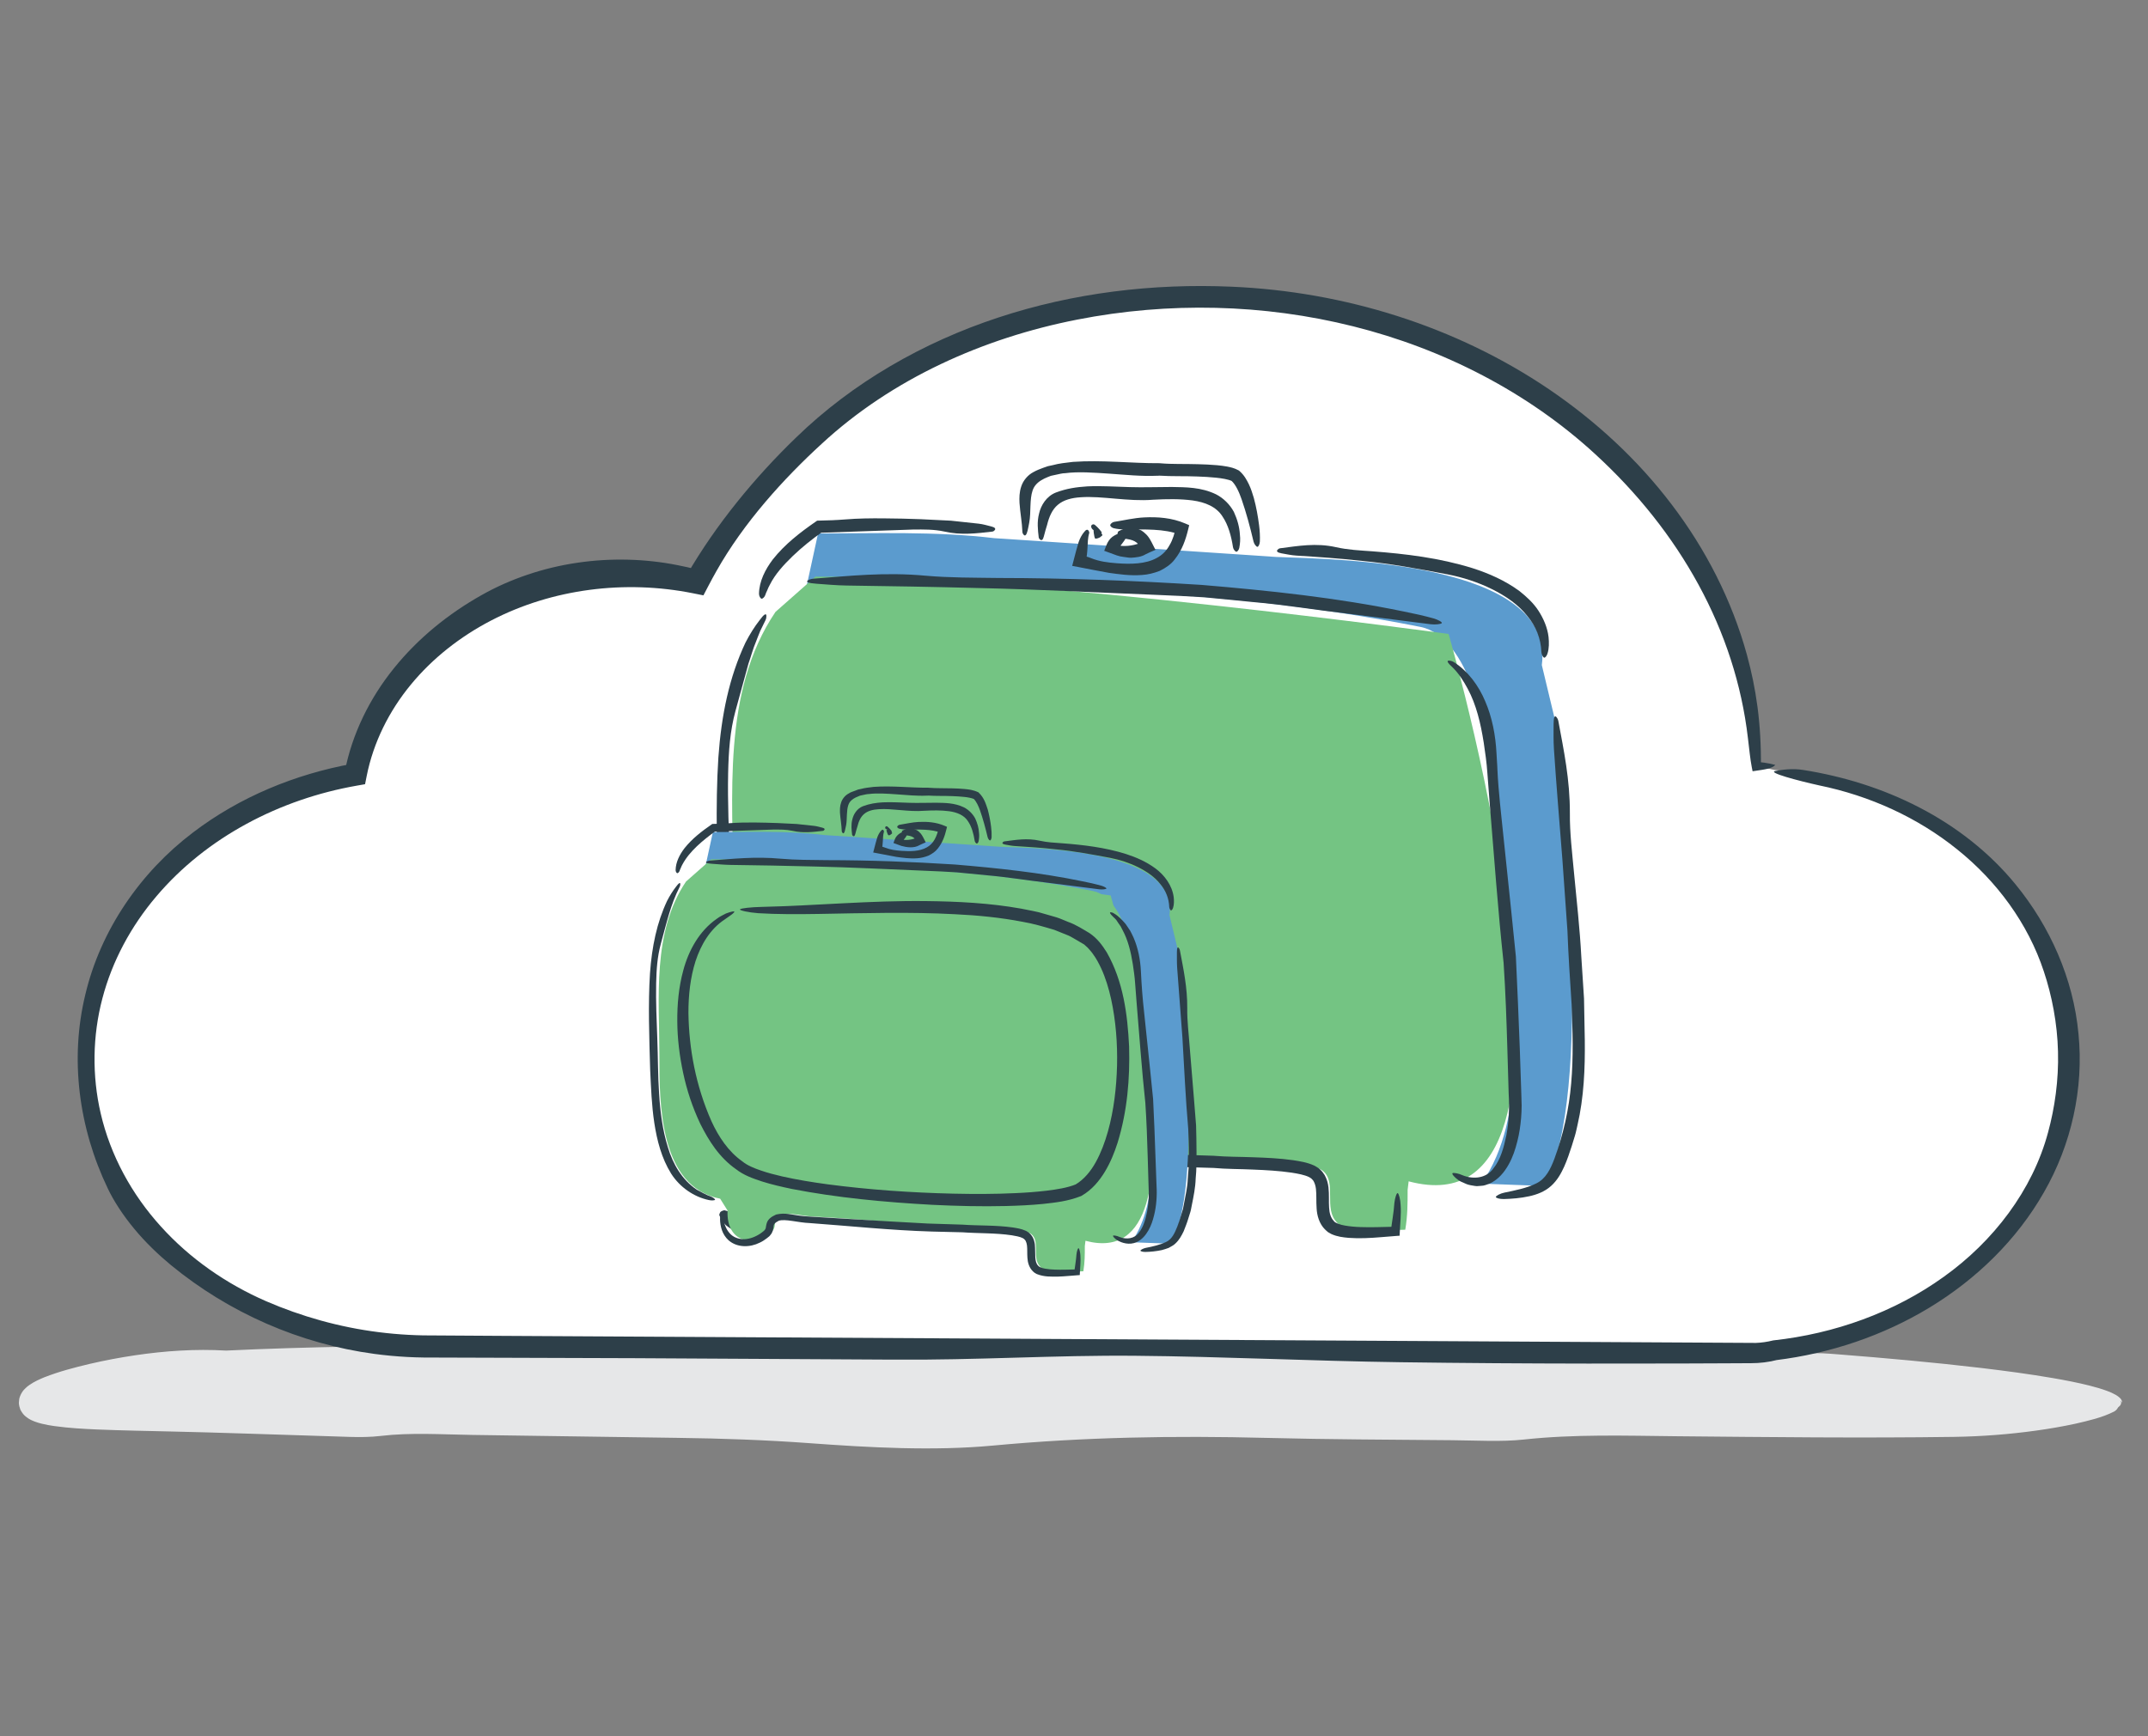 <?xml version="1.0" encoding="utf-8"?>
<!-- Generator: Adobe Illustrator 16.0.0, SVG Export Plug-In . SVG Version: 6.00 Build 0)  -->
<!DOCTYPE svg PUBLIC "-//W3C//DTD SVG 1.1//EN" "http://www.w3.org/Graphics/SVG/1.1/DTD/svg11.dtd">
<svg version="1.1" id="Layer_3" xmlns="http://www.w3.org/2000/svg" xmlns:xlink="http://www.w3.org/1999/xlink" x="0px" y="0px"
	 width="235px" height="190px" viewBox="0 0 235 190" enable-background="new 0 0 235 190" xml:space="preserve">
<rect x="0" y="0" width="235" height="190" fill="#808080" stroke="none"/>
<g>
	<g>
		<path fill="#E6E7E8" d="M232.061,153.507c0,3.79-51.152,2.969-114.254,2.969c-63.1,0-114.253,0.821-114.253-2.969
			s51.153-6.862,114.253-6.862C180.908,146.645,232.061,149.717,232.061,153.507z"/>
		<g>
			<g>
				<path fill="#E6E7E8" d="M231.653,153.422c0.032,0.112,0.074,0.22,0.103,0.236c0.049,0.053,0.024,0.166-0.003,0.267
					c-0.063,0.208-0.213,0.408-0.453,0.539c-1.344,0.681-2.782,0.995-4.208,1.329c-1.432,0.313-2.877,0.557-4.336,0.761
					c-2.918,0.405-5.888,0.637-8.937,0.686c-10.143,0.143-20.261,0.025-30.384-0.069c-5.596-0.059-11.18-0.24-16.75,0.363
					c-2.404,0.262-5.205,0.094-7.817,0.071c-6.75-0.06-13.517-0.08-20.246-0.252c-10.14-0.261-20.047-0.089-29.987,0.839
					c-6.524,0.609-13.513,0.217-20.043-0.261c-4.828-0.353-9.587-0.52-14.444-0.583c-7.493-0.107-14.992-0.214-22.49-0.321
					c-3.351-0.049-6.721-0.282-10.043,0.114c-1.022,0.122-2.214,0.137-3.314,0.103c-8.895-0.279-14.405-0.48-19.641-0.594
					c-2.619-0.066-5.166-0.1-8.054-0.22c-1.448-0.067-2.968-0.138-4.686-0.376c-0.43-0.059-0.877-0.14-1.356-0.256
					c-0.244-0.063-0.487-0.127-0.766-0.234c-0.278-0.115-0.563-0.213-0.962-0.534c-0.105-0.097-0.176-0.131-0.301-0.291
					c-0.116-0.148-0.22-0.306-0.306-0.477c-0.089-0.225-0.148-0.479-0.166-0.725l0.032-0.361l0.006-0.042l0.012-0.084
					c-0.003,0.003,0.01-0.051,0.033-0.12l0.066-0.185c0.05-0.122,0.111-0.243,0.181-0.356c0.174-0.275,0.225-0.293,0.319-0.4
					c0.192-0.204,0.344-0.312,0.496-0.422c0.603-0.415,1.1-0.617,1.619-0.839c1.708-0.668,3.331-1.08,4.982-1.474
					c1.646-0.383,3.292-0.693,4.945-0.939c3.306-0.491,6.635-0.714,9.985-0.519c17.948-0.862,35.728-0.36,53.764-0.91
					c1.867-0.054,3.874,0.012,5.57-0.224c6.252-0.87,12.687-0.755,18.96-0.565c7.234,0.219,14.249-0.086,21.147-0.63
					c4.11-0.322,8.09-0.407,12.224-0.298c8.996,0.236,18,0.492,26.988,0.897c7.095,0.321,13.866,1.43,21.063,1.715
					c4.474,0.179,8.918,0.766,13.307,0.334c0.976-0.097,2.225,0.005,3.336,0.093c5.214,0.41,10.425,0.874,15.669,1.493
					c2.621,0.313,5.252,0.661,7.886,1.115c1.317,0.229,2.636,0.482,3.945,0.811c0.655,0.166,1.308,0.353,1.949,0.591
					c0.32,0.117,0.637,0.258,0.942,0.432c0.279,0.187,0.651,0.393,0.701,0.857c-0.154-0.271-0.395-0.304-0.583-0.372l-0.64-0.143
					c-0.438-0.091-0.893-0.205-1.354-0.339c-0.927-0.257-1.886-0.564-2.758-0.663c-2.151-0.236-4.514-0.209-6.497-0.601
					c-4.46-0.877-8.845-0.67-13.277-1.156c-4.445-0.485-8.949-0.747-13.424-1.081c-4.114-0.305-8.122-0.471-12.239-0.26
					c-3.191,0.163-6.678-0.012-10.022-0.148c-8.606-0.355-17.215-0.717-25.827-0.948c-8.579-0.229-17.096-0.29-25.732-0.044
					c-12.985,0.368-26.02,0.929-39.154,0.854c-12.309-0.062-24.56,0.919-36.771,1.885c-1.805,0.145-3.705,0.208-5.476,0.17
					c-8.099-0.165-16.175,0.211-24.244,1.77c-2.109,0.419-4.295,0.772-6.385,1.229c-0.52,0.114-1.03,0.239-1.507,0.377
					c-0.473,0.13-0.94,0.308-1.167,0.427c-0.019,0.012-0.021,0.017-0.034,0.021l-0.018,0.005c0.008-0.005,0.029-0.019,0.041-0.031
					c0.014-0.013,0.026-0.027,0.036-0.043c0.009-0.012,0-0.007,0.023-0.033c0.041-0.046,0.079-0.097,0.113-0.152
					c0.069-0.108,0.122-0.234,0.151-0.36c0.013-0.047,0.028-0.162,0.024-0.15l-0.012,0.052l-0.023,0.104l-0.003,0.013l0.039-0.398
					l0-0.022l-0.001-0.09c-0.004-0.061-0.012-0.121-0.025-0.181c-0.078-0.271-0.141-0.389-0.22-0.506
					c-0.121-0.144-0.125-0.149-0.165-0.187c-0.019-0.016-0.039-0.029-0.061-0.04c0-0.002,0.006,0,0.008,0.001
					c0.049,0.052,0.56,0.25,1.001,0.356c1.27,0.323,2.737,0.532,4.178,0.714c1.452,0.181,2.924,0.326,4.4,0.455
					c2.956,0.255,5.932,0.444,8.915,0.586c5.208,0.24,10.354,0.264,15.608,0.02c5.844-0.275,11.948-0.152,17.918-0.051
					c20.232,0.329,40.453,0.657,60.681,0.985c5.229,0.088,10.425,0.174,15.663-0.253c3.216-0.26,6.706-0.167,10.064-0.135
					c8.25,0.105,16.495,0.21,24.743,0.315c5.227,0.053,10.475,0.28,15.627-0.338c1.379-0.166,2.977-0.139,4.466-0.128
					c6.74,0.05,13.479,0.078,20.21,0.009c3.365-0.036,6.729-0.099,10.084-0.222c3.346-0.14,6.721-0.284,9.966-0.764
					C229.828,153.818,231.354,153.404,231.653,153.422z"/>
			</g>
		</g>
	</g>
	<g id="Shape_3_copy_11_">
		<g>
			<path fill="#FFFFFF" d="M194.104,84.255c-0.65-0.169-1.337-0.264-2.052-0.291v-0.015c0-28.447-27.076-51.508-60.479-51.508
				c-24.813,0-46.136,12.729-55.463,30.936c-2.213-0.43-4.514-0.666-6.883-0.666c-15.305,0-28,9.496-30.424,21.943
				C21.907,87.722,9.228,100.502,9.228,115.81c0,17.429,16.442,31.576,36.838,31.843c0.099,0.002,0.196,0.012,0.301,0.012h145.311
				c0.847,0,1.662-0.108,2.427-0.305c18.231-2.132,32.282-15.44,32.282-31.55C226.387,99.695,212.336,86.383,194.104,84.255z"/>
		</g>
		<g>
			<g>
				<g>
					<path fill="#2D3F49" d="M194.23,83.708c-0.367,0.404-1.187,0.5-2.192,0.648L191.74,84.4l-0.088-0.444
						c-0.175-0.884-0.275-1.988-0.419-3.153c-1.369-11.849-7.482-22.635-16.686-31.085c-7.392-6.804-16.666-11.547-26.483-14.003
						c-9.828-2.464-20.235-2.694-30.194-0.743c-10.308,2.017-20.273,6.477-27.963,13.587c-4.177,3.825-8.549,8.644-11.531,13.944
						c-0.297,0.526-0.585,1.057-0.865,1.591l-0.553,1.057l-1.147-0.23c-7.417-1.485-15.384-0.503-22.1,2.993
						c-3.349,1.744-6.382,4.109-8.766,7.01c-2.384,2.893-4.099,6.33-4.826,9.987l-0.18,0.906l-0.897,0.157
						c-8.397,1.469-16.446,5.624-21.957,12.14c-2.748,3.237-4.814,7.055-5.885,11.15c-1.078,4.091-1.142,8.448-0.184,12.575
						c1.067,4.611,3.406,8.874,6.583,12.374c3.171,3.515,7.156,6.285,11.532,8.188c3.808,1.649,7.985,2.839,12.303,3.38
						c1.079,0.137,2.166,0.234,3.255,0.293c0.538,0.031,1.108,0.047,1.621,0.059l1.696,0.01c2.261,0.014,4.517,0.028,6.752,0.042
						c45.783,0.258,91.56,0.516,137.343,0.773c0.608-0.021,1.234-0.113,1.833-0.261l0.051-0.012l0.04-0.005
						c6.655-0.729,13.185-3.042,18.624-6.952c5.425-3.875,9.719-9.468,11.418-15.814c0.73-2.67,1.17-5.721,1.086-8.84
						c-0.071-3.052-0.668-6.139-1.551-8.772c-1.728-5.249-5.147-9.88-9.477-13.35c-4.329-3.492-9.559-5.869-15.096-7.004
						c-2.378-0.527-5.705-1.413-4.794-1.577c0.729-0.135,1.811-0.307,3.044-0.112c4.355,0.689,8.694,2.021,12.701,4.101
						c4.004,2.07,7.665,4.913,10.521,8.409c3.793,4.624,6.335,10.354,6.892,16.356c0.6,5.987-0.783,12.142-3.777,17.347
						c-2.976,5.229-7.416,9.521-12.516,12.616c-5.111,3.101-10.899,5.032-16.822,5.759l0.198-0.037
						c-0.936,0.249-1.965,0.37-2.899,0.367l-2.553,0.013l-5.107,0.021l-10.221,0.009c-6.816-0.009-13.639-0.053-20.469-0.148
						c-9.93-0.138-19.345-0.62-29.044-0.707c-8.75-0.082-17.354,0.497-26.546,0.422c-9.422-0.053-18.851-0.104-28.281-0.157
						l-14.148-0.046l-7.075-0.022l-1.769-0.006c-0.618-0.009-1.207-0.026-1.811-0.06c-1.201-0.063-2.399-0.175-3.591-0.335
						c-8.158-1.095-15.921-4.503-22.266-9.722c-1.326-1.095-2.794-2.488-4.03-3.994c-1.246-1.497-2.262-3.09-2.875-4.389
						c-3.176-6.624-4.172-14.164-2.458-21.213c1.667-7.055,6.021-13.381,11.778-17.738c5.112-3.9,11.209-6.396,17.493-7.532
						l-0.885,0.873c0.807-4.161,2.738-8.05,5.375-11.316c2.639-3.276,5.954-5.963,9.613-8.018c3.106-1.754,6.721-2.981,10.425-3.525
						c3.708-0.552,7.489-0.436,10.949,0.25c0.735,0.139,1.471,0.313,2.23,0.494c-0.362,0.176-0.758,0.369-1.154,0.562
						c3.174-5.496,7.462-10.698,11.932-15.008c6.182-6.013,13.905-10.427,22.117-13.132c8.228-2.718,16.947-3.755,25.538-3.378
						c12.295,0.526,24.508,4.307,34.727,11.225c5.093,3.462,9.687,7.69,13.413,12.606c3.734,4.9,6.594,10.492,8.232,16.439
						c1.005,3.678,1.581,7.476,1.535,12.316c-0.128-0.133-0.353-0.366-0.578-0.6c0.256,0.023,0.591,0.045,0.967,0.104
						C193.424,83.514,193.854,83.609,194.23,83.708z"/>
				</g>
			</g>
		</g>
	</g>
	<g>
		<g>
			<path fill="#5B9BCE" d="M169.024,129.79c5.398-10.541,1.972-40.304,1.199-50.587l-1.542-6.427
				c1.542-11.312-22.366-11.569-29.05-11.827l-30.851-2.057c-6.427-0.771-13.111-0.514-19.281-0.514l-1.285,5.913
				c23.651,0,43.788-0.317,67.183,4.312c5.376,1.064,7.331,11.56,7.886,15.998c0.515,6.941,1.286,13.883,1.8,20.824
				c0.257,5.656,2.141,16.652-3,24.107L169.024,129.79z"/>
		</g>
		<g>
			<path fill="#74C483" d="M154.112,129.275c23.138,6.17,4.997-57.742,4.371-59.901c0,0-45.616-6.273-69.269-6.273l-4.37,3.857
				c-5.913,8.741-4.628,20.31-4.628,30.079c0,8.483,0,22.881,10.541,24.936l1.285,2.057c-0.257,5.657,4.627,6.428,7.712,3.6
				c1.028-1.028-0.256-1.799,1.8-2.827c1.285-0.515,3.856,0.257,5.142,0.257c4.371,0.258,8.998,0.514,13.625,1.028
				c4.37,0.514,8.998,0.514,13.369,0.771c1.8,0.258,9.511,0,11.054,1.286c1.543,1.284,0,4.114,1.543,5.655
				c1.028,1.286,5.913,0.771,7.455,0.771C154,133.028,154,131.744,154,130.2"/>
		</g>
		<g>
			<g>
				<g>
					<path fill="#2D3F49" d="M78.592,82.899c0.331-4.657,1.187-8.799,2.965-12.577c0.463-0.896,0.979-1.733,1.555-2.465
						c0.461-0.631,0.72-0.793,0.734-0.478c0.004,0.117-0.004,0.3-0.108,0.51l-0.565,1.153c-0.169,0.392-0.309,0.789-0.465,1.179
						c-0.332,0.765-0.537,1.604-0.825,2.406c-0.456,1.661-0.92,3.351-1.425,5.193c-0.593,2.195-0.744,4.388-0.797,6.795
						c-0.064,3.184,0.081,6.371,0.197,9.575c0.126,3.216,0.097,6.417,0.312,9.578c0.199,3.16,0.596,6.313,1.524,9.276
						c0.877,2.968,2.5,5.702,5.012,7.373c0.403,0.212,0.816,0.428,1.214,0.656c0.194,0.127,0.4,0.218,0.612,0.285
						c0.207,0.082,0.408,0.162,0.603,0.239c0.407,0.168,0.789,0.466,0.738,0.572c-0.051,0.111-0.6,0.154-1.066,0.05
						c-2.598-0.543-5.047-2.231-6.548-4.588c-1.671-2.686-2.449-5.752-2.917-8.783c-0.465-3.049-0.571-6.124-0.719-9.21
						C78.462,94.047,78.251,88.18,78.592,82.899z"/>
				</g>
			</g>
		</g>
		<g>
			<g>
				<g>
					<path fill="#2D3F49" d="M162.99,88.052c-0.092-1.202-0.182-2.368-0.269-3.506c-0.068-1.071-0.239-2.215-0.393-3.267
						c-0.336-2.123-0.81-4.16-1.764-5.925c-0.445-0.829-0.964-1.638-1.594-2.267c-0.585-0.537-0.762-0.808-0.43-0.793
						c0.12,0.007,0.308,0.033,0.517,0.16c1.545,0.992,2.709,2.559,3.438,4.305c0.752,1.75,1.125,3.677,1.23,5.706
						c0.018,0.302,0.035,0.601,0.052,0.899l0.03,0.468l0.019,0.443c0.026,0.59,0.065,1.179,0.112,1.771
						c0.093,1.184,0.22,2.383,0.351,3.643l1.043,9.972l0.511,5.023l0.225,5.012c0.143,3.343,0.27,6.688,0.37,10.038l0.036,1.257
						c-0.008,0.494-0.016,0.85-0.058,1.325c-0.074,0.891-0.199,1.747-0.421,2.61c-0.216,0.858-0.493,1.717-0.956,2.53
						c-0.453,0.801-1.091,1.617-2.063,2.061c-0.303,0.11-0.603,0.249-0.929,0.25l-0.479,0.035c-0.155-0.001-0.304-0.041-0.453-0.063
						c-0.303-0.044-0.589-0.108-0.833-0.234c-0.246-0.117-0.509-0.2-0.707-0.347c-0.435-0.298-0.766-0.691-0.668-0.771
						c0.102-0.083,0.676,0.021,1.098,0.221c1.239,0.505,2.644,0.302,3.379-0.749c0.79-0.97,1.142-2.308,1.414-3.604
						c0.288-1.516,0.35-2.978,0.256-4.59c-0.046-1.579-0.092-3.16-0.139-4.744c-0.093-3.168-0.201-6.347-0.415-9.55
						C163.879,99.623,163.443,93.458,162.99,88.052z"/>
				</g>
			</g>
		</g>
		<g>
			<g>
				<g>
					<path fill="#2D3F49" d="M106.334,126.208l-0.742-0.061c-0.304-0.013-0.582-0.045-0.84-0.085
						c-0.507-0.077-1.005-0.154-1.49-0.229c-0.921-0.14-1.846-0.206-2.365-0.024c0.022-0.01,0.038-0.017,0.053-0.023l-0.504,0.295
						c-0.1,0.108-0.268,0.203-0.301,0.301c-0.068,0.088-0.094,0.183-0.124,0.36c-0.023,0.182-0.039,0.448-0.132,0.774
						c-0.063,0.177-0.146,0.367-0.23,0.515l-0.204,0.261l-0.051,0.065l-0.025,0.032l-0.09,0.099l-0.009,0.008l-0.018,0.014
						l-0.141,0.114l-0.281,0.227c-0.181,0.158-0.388,0.28-0.59,0.406c-0.199,0.133-0.404,0.25-0.624,0.344
						c-0.852,0.412-1.793,0.647-2.75,0.609c-0.952-0.032-1.924-0.376-2.658-1.02c-1.093-0.996-1.455-2.382-1.479-3.658
						c0.021-1.009,0.176-1.344,0.349-1.02c0.066,0.123,0.157,0.326,0.181,0.621c0.122,1.057,0.468,2.079,1.128,2.817
						c0.644,0.755,1.615,1.063,2.568,1.053c0.969-0.045,1.937-0.416,2.795-0.997c0.218-0.142,0.411-0.322,0.625-0.479l0.01-0.008
						l0.005-0.004c-0.035,0.038,0.082-0.089-0.077,0.086l0.002-0.003l0.017-0.021l0.035-0.043l0.069-0.086l0.139-0.172
						c0.066-0.105,0.023-0.109,0.076-0.169c0.06-0.203,0.048-0.467,0.184-0.902c0.039-0.199,0.184-0.385,0.296-0.566
						c0.121-0.178,0.284-0.273,0.429-0.407c0.285-0.228,0.579-0.328,0.858-0.491l0.019-0.011l0.017-0.005
						c0.786-0.234,1.463-0.145,2.135-0.094c0.662,0.081,1.308,0.19,1.947,0.289c0.316,0.04,0.643,0.098,0.945,0.106
						c0.332,0.021,0.666,0.042,1.002,0.063c0.667,0.041,1.343,0.083,2.035,0.126l12.142,0.731c2.024,0.109,4.05,0.252,6.075,0.338
						l6.073,0.194l0.061,0.007c1.299,0.115,2.806,0.099,4.231,0.156c1.447,0.05,2.899,0.112,4.384,0.323
						c0.75,0.121,1.482,0.219,2.316,0.596c0.227,0.145,0.444,0.232,0.664,0.463c0.065,0.068,0.121,0.118,0.194,0.202
						c0.09,0.118,0.177,0.241,0.256,0.367c0.261,0.467,0.367,0.917,0.417,1.339c0.093,0.831,0.021,1.562,0.069,2.199
						c0.031,0.652,0.189,1.139,0.51,1.479l0.045,0.049l0.013,0.016c0.104,0.138,0.638,0.361,1.158,0.44
						c0.535,0.096,1.11,0.146,1.693,0.165c1.173,0.045,2.357-0.007,3.591-0.033h0.405l-0.673,0.57
						c0.126-1.072,0.337-2.156,0.398-3.152c0.06-0.577,0.249-1.142,0.365-1.102c0.121,0.04,0.304,0.71,0.32,1.306
						c0.074,1.023-0.058,2.06-0.099,3.112l-0.01,0.245l-0.303,0.021c-1.123,0.075-2.295,0.211-3.475,0.245
						c-0.592,0.021-1.191,0.015-1.801-0.031c-0.611-0.057-1.229-0.12-1.888-0.416l-0.371-0.21c-0.123-0.099-0.243-0.213-0.356-0.326
						l0.041,0.046c-0.652-0.645-0.89-1.564-0.928-2.32c-0.058-0.774,0-1.489-0.073-2.122c-0.035-0.31-0.119-0.59-0.229-0.802
						c-0.027-0.037-0.051-0.077-0.07-0.12c-0.027-0.048-0.116-0.123-0.171-0.184c-0.053-0.082-0.196-0.121-0.281-0.196
						c-0.517-0.251-1.233-0.377-1.906-0.484c-1.378-0.204-2.808-0.28-4.238-0.338c-1.448-0.069-2.841-0.044-4.389-0.184l0.049,0.005
						c-1.744-0.059-3.495-0.104-5.256-0.13C120.356,127.467,112.935,126.685,106.334,126.208z"/>
				</g>
			</g>
		</g>
		<g>
			<g>
				<g>
					<path fill="#2D3F49" d="M107.317,64.357c-5.325-0.141-10.015-0.217-14.705-0.281c-1.116-0.017-2.209-0.12-3.291-0.197
						c-0.899-0.064-1.214-0.201-0.913-0.377c0.113-0.064,0.298-0.153,0.567-0.173c3.94-0.302,7.835-0.741,12.293-0.328
						c2.646,0.231,5.181,0.209,7.983,0.249c7.397,0.006,14.796,0.287,22.202,0.757c7.391,0.62,14.803,1.396,22.111,2.908
						c1.113,0.219,2.267,0.477,3.244,0.75c0.516,0.143,0.991,0.41,0.932,0.519c-0.061,0.112-0.696,0.195-1.229,0.127
						c-2.994-0.382-6.015-0.768-9.066-1.157c-3.466-0.396-6.902-0.975-10.39-1.273c-1.74-0.17-3.484-0.34-5.233-0.511
						c-1.754-0.116-3.516-0.201-5.285-0.269C120.084,64.843,113.328,64.487,107.317,64.357z"/>
				</g>
			</g>
		</g>
		<g>
			<g>
				<g>
					<path fill="#2D3F49" d="M100.753,56.818c1.153,0.057,2.238,0.11,3.288,0.162c1.034,0.111,2.034,0.219,3.034,0.327
						c0.476,0.054,0.934,0.194,1.389,0.307c0.379,0.094,0.502,0.24,0.358,0.406c-0.054,0.061-0.141,0.143-0.257,0.154
						c-1.708,0.191-3.413,0.422-5.278-0.012c-1.11-0.238-2.196-0.223-3.388-0.213l-10.315,0.36l0.41-0.12
						c-1.125,0.789-2.249,1.689-3.25,2.647c-0.997,0.962-1.95,2-2.525,3.165c-0.108,0.191-0.201,0.387-0.273,0.582
						c-0.091,0.193-0.181,0.382-0.233,0.562c-0.069,0.186-0.273,0.385-0.389,0.373c-0.12-0.011-0.286-0.279-0.287-0.528
						c0.016-1.381,0.692-2.685,1.512-3.771c1.329-1.676,2.981-2.95,4.726-4.156l0.127-0.088l0.184-0.003
						c0.957-0.017,1.917-0.052,2.882-0.13c1.382-0.115,2.805-0.129,4.206-0.117C98.071,56.733,99.445,56.767,100.753,56.818z"/>
				</g>
			</g>
		</g>
		<g>
			<g>
				<g>
					<path fill="#2D3F49" d="M149.067,61.386c-2.607-0.295-4.921-0.438-7.235-0.586c-0.551-0.034-1.091-0.153-1.624-0.247
						c-0.443-0.078-0.595-0.219-0.439-0.391c0.059-0.063,0.153-0.149,0.287-0.164c1.958-0.25,3.921-0.609,6.116-0.117
						c1.302,0.293,2.56,0.349,3.952,0.449c3.668,0.281,7.362,0.721,10.963,1.841c1.79,0.574,3.563,1.346,5.15,2.512
						c0.77,0.614,1.52,1.293,2.08,2.156c0.552,0.855,0.974,1.829,1.099,2.851c0.065,0.616,0.061,1.268-0.102,1.79
						c-0.07,0.28-0.27,0.524-0.384,0.488c-0.118-0.038-0.289-0.359-0.297-0.618c-0.05-1.479-0.617-2.833-1.519-3.916
						c-0.987-1.264-2.385-2.214-3.886-2.962c-1.509-0.747-3.148-1.286-4.847-1.615C155.287,62.265,152.02,61.661,149.067,61.386z"/>
				</g>
			</g>
		</g>
		<g>
			<g>
				<g>
					<path fill="#2D3F49" d="M170.933,94.078c-0.342-4.387-0.673-8.25-0.926-12.108c-0.063-0.919-0.038-1.826-0.039-2.721
						c0-0.744,0.113-1.015,0.31-0.782c0.073,0.087,0.175,0.232,0.214,0.451c0.594,3.211,1.268,6.381,1.259,10.066
						c-0.018,2.192,0.245,4.264,0.456,6.568c0.289,3.038,0.633,6.071,0.794,9.127l0.297,4.596l0.085,4.582
						c0.033,3.065-0.09,6.204-0.802,9.278c-0.096,0.391-0.156,0.751-0.283,1.167l-0.339,1.102c-0.242,0.746-0.487,1.486-0.817,2.234
						c-0.335,0.737-0.753,1.521-1.453,2.148c-0.7,0.633-1.582,0.945-2.368,1.119c-0.976,0.218-1.951,0.286-2.794,0.309
						c-0.442,0.01-0.891-0.111-0.876-0.231c0.015-0.125,0.485-0.383,0.921-0.469c1.208-0.255,2.471-0.49,3.504-1.013
						c1.041-0.504,1.55-1.554,1.984-2.701c0.971-2.642,1.597-5.42,1.834-8.256c0.249-2.84,0.162-5.736,0.044-8.664
						c-0.173-2.632-0.354-5.364-0.454-8.032C171.293,99.176,171.107,96.549,170.933,94.078z"/>
				</g>
			</g>
		</g>
		<g>
			<g>
				<g>
					<path fill="#2D3F49" d="M116.54,51.782c-0.31-0.003-0.666,0.1-1,0.167l-0.502,0.108l-0.063,0.013l-0.016,0.003l-0.008,0.002
						l-0.004,0c-0.016,0.005,0.137-0.041,0.071-0.021l-0.002,0l-0.027,0.011l-0.107,0.042l-0.214,0.082
						c-0.563,0.223-1.052,0.504-1.351,0.871c-0.62,0.7-0.556,1.988-0.616,3.236c-0.021,0.594-0.149,1.208-0.281,1.784
						c-0.114,0.469-0.267,0.621-0.426,0.442c-0.058-0.067-0.136-0.174-0.14-0.319c-0.037-1.06-0.24-2.055-0.316-3.167
						c-0.027-0.556-0.026-1.167,0.195-1.814c0.21-0.651,0.73-1.253,1.334-1.563c0.355-0.201,0.71-0.332,1.056-0.462l0.519-0.18
						l0.552-0.119c0.663-0.186,1.41-0.258,2.19-0.353c3.213-0.229,6.408,0.165,9.475,0.144h0.008l0.105,0.01
						c1.229,0.11,2.681,0.057,4.057,0.099c0.7,0.018,1.403,0.045,2.122,0.111c0.359,0.033,0.722,0.077,1.1,0.147
						c0.379,0.078,0.764,0.151,1.246,0.411l0.049,0.026l0.052,0.045c0.525,0.458,0.795,0.97,1.037,1.464
						c0.239,0.499,0.391,0.996,0.539,1.493c0.272,0.993,0.445,1.985,0.575,2.975c0.078,0.607,0.111,1.243,0.086,1.789
						c-0.012,0.288-0.153,0.583-0.271,0.58c-0.123-0.002-0.358-0.296-0.422-0.577c-0.37-1.565-0.789-3.135-1.305-4.623
						c-0.276-0.793-0.638-1.606-1.123-2.04l0.073,0.052c-0.393-0.197-1.12-0.313-1.761-0.378c-0.665-0.068-1.345-0.106-2.029-0.13
						c-1.392-0.063-2.711,0.005-4.249-0.096l0.111,0.009l-0.235,0.006c-1.786,0.077-3.54-0.111-5.252-0.228
						C119.691,51.718,117.936,51.593,116.54,51.782z"/>
				</g>
			</g>
		</g>
		<g>
			<g>
				<g>
					<path fill="#2D3F49" d="M118.252,54.415c-1.02,0.058-1.902,0.299-2.516,0.823c-0.624,0.51-0.972,1.35-1.176,2.192
						c-0.114,0.382-0.256,0.829-0.361,1.275c-0.093,0.367-0.239,0.485-0.405,0.345c-0.061-0.052-0.143-0.137-0.154-0.25
						c-0.096-0.804-0.2-1.693,0.04-2.606c0.196-0.884,0.801-1.888,1.833-2.294c1.185-0.449,2.264-0.599,3.461-0.676
						c1.575-0.073,3.118,0.043,4.637,0.081c1.504,0.048,3.035-0.016,4.581-0.014c1.543,0.029,3.194,0.006,4.85,0.804
						c0.813,0.416,1.513,1.114,1.946,1.917c0.375,0.813,0.616,1.658,0.66,2.477c0.066,0.503,0.021,1.017-0.062,1.453
						c-0.042,0.231-0.214,0.451-0.332,0.435c-0.122-0.017-0.323-0.267-0.358-0.485c-0.187-1.223-0.522-2.455-1.15-3.373
						c-0.671-1.072-1.899-1.563-3.273-1.756c-1.38-0.182-2.832-0.159-4.317-0.078C123.437,54.909,120.561,54.25,118.252,54.415z"/>
				</g>
			</g>
		</g>
		<g>
			<g>
				<g>
					<path fill="#2D3F49" d="M121.342,62.69c-1.229-0.211-2.332-0.445-3.324-0.631l-0.716-0.135l0.178-0.68
						c0.175-0.67,0.323-1.266,0.52-1.906c0.153-0.438,0.369-0.843,0.62-1.13c0.197-0.264,0.368-0.305,0.478-0.127
						c0.04,0.066,0.091,0.167,0.066,0.264c-0.167,0.543-0.146,1.061-0.187,1.566c-0.024,0.534-0.08,1.083-0.218,1.653
						c-0.178-0.268-0.354-0.535-0.535-0.808c0.379,0.068,0.765,0.169,1.147,0.325c0.909,0.366,1.816,0.479,2.811,0.556
						c1.546,0.116,3.163,0.094,4.373-0.579c0.607-0.318,1.082-0.803,1.405-1.413c0.359-0.582,0.54-1.296,0.712-2.004l0.444,0.876
						c-1.756-0.688-3.891-0.564-6.059-0.58c-0.41-0.001-0.846-0.043-1.221-0.137c-0.197-0.047-0.387-0.224-0.373-0.342
						c0.015-0.122,0.232-0.318,0.425-0.348c1.08-0.167,2.16-0.434,3.301-0.49c1.458-0.069,3.004,0.035,4.476,0.663l0.438,0.187
						l-0.111,0.458c-0.271,1.12-0.659,2.274-1.47,3.287c-0.411,0.551-1.017,0.951-1.641,1.256c-0.642,0.252-1.309,0.414-1.952,0.452
						C123.637,63.02,122.44,62.841,121.342,62.69z"/>
				</g>
			</g>
		</g>
		<g>
			<g>
				<g>
					<path fill="#2D3F49" d="M120.359,58.79c-0.046,0.023-0.088,0.044-0.13,0.065c-0.056,0.026-0.132,0.055-0.197,0.07
						c-0.066,0.016-0.142,0.025-0.192,0.023l-0.044-0.036c-0.014-0.012-0.04-0.111-0.063-0.183c-0.02-0.061-0.042-0.194-0.064-0.37
						c-0.007-0.065-0.017-0.153-0.019-0.173c0.002-0.056-0.011-0.219,0.004-0.192c0.016,0.02,0.03,0.037,0.04,0.049
						c0.041,0.045-0.012,0.003-0.013,0.021c0,0.038-0.062-0.088-0.109-0.104c-0.201-0.136-0.337-0.556,0.065-0.586
						c0.029,0,0.083,0.022,0.165,0.08c0.042,0.029,0.176,0.151,0.258,0.235c0.083,0.088,0.215,0.229,0.232,0.248
						c0.096,0.122,0.205,0.262,0.236,0.301c0.059,0.091-0.126,0.025,0.029,0.204C120.69,58.614,120.517,58.631,120.359,58.79z"/>
				</g>
			</g>
		</g>
		<g>
			<g>
				<g>
					<path fill="#2D3F49" d="M122.192,60.783c-0.266-0.097-0.521-0.19-0.733-0.268l-0.655-0.239l0.25-0.635
						c0.132-0.334,0.354-0.68,0.652-0.901c0.289-0.206,0.525-0.293,0.734-0.383c0.129-0.054,0.297-0.027,0.477-0.054
						c0.144-0.016,0.254,0.076,0.311,0.249c0.021,0.064,0.044,0.154,0.021,0.191c-0.135,0.282-0.37,0.602-0.536,0.812
						c-0.187,0.235-0.193,0.252-0.443,0.357c-0.047,0.025-0.091,0.056-0.13,0.091l-0.256-0.55c0.241,0.183,0.54,0.232,0.845,0.288
						c0.93,0.058,1.791-0.18,2.579-0.549l-0.419,0.901c-0.405-0.828-0.915-1.058-1.985-1.155c-0.143-0.015-0.303-0.041-0.449-0.125
						c-0.077-0.042-0.178-0.212-0.192-0.328c-0.016-0.12,0.042-0.321,0.119-0.356c0.418-0.214,0.893-0.426,1.427-0.394
						c0.5,0.037,1.052,0.228,1.455,0.62c0.436,0.365,0.66,0.855,0.895,1.316l0.257,0.503l-0.61,0.26
						c-0.158,0.068-0.316,0.142-0.476,0.226c-0.466,0.288-1.035,0.342-1.581,0.376c-0.272,0.005-0.542-0.058-0.805-0.088
						C122.677,60.919,122.427,60.866,122.192,60.783z"/>
				</g>
			</g>
		</g>
	</g>
	<g>
		<g>
			<g>
				<path fill="#2D3F49" d="M79.426,134.086c-0.34-0.332-0.583-0.701-0.729-1.108c-0.019-0.075,0.042-0.186,0.079-0.284
					c0.031-0.082,0.146-0.158,0.315-0.213c0.062-0.021,0.148-0.046,0.175-0.037c0.198,0.043,0.429,0.138,0.569,0.14
					c0.131,0.021,0.188,0.068,0.142,0.278c-0.057,0.244,0.095,0.331,0.251,0.376c0.411,0.153,0.838,0.104,1.119-0.008
					c0.291-0.121,0.415-0.219,0.703-0.411c0.039-0.036,0.11-0.059,0.224-0.066c0.059-0.003,0.241,0.034,0.35,0.077
					c0.113,0.043,0.274,0.151,0.28,0.199c0.056,0.262,0.071,0.592-0.095,0.835c-0.184,0.276-0.494,0.447-0.8,0.555
					c-0.312,0.099-0.621,0.158-0.954,0.242C80.412,134.827,79.832,134.412,79.426,134.086z"/>
			</g>
		</g>
	</g>
	<g>
		<g>
			<path fill="#5B9BCE" d="M128.161,136.104c3.406-6.65,1.245-25.427,0.758-31.913l-0.974-4.056
				c0.974-7.136-14.11-7.298-18.327-7.46l-19.462-1.297c-4.055-0.486-8.272-0.324-12.164-0.324l-0.811,3.73
				c14.92,0,27.624-0.199,42.384,2.72c3.391,0.672,4.625,7.293,4.975,10.093c0.325,4.379,0.811,8.758,1.135,13.138
				c0.163,3.567,1.351,10.504-1.893,15.208L128.161,136.104z"/>
		</g>
		<g>
			<path fill="#74C483" d="M118.754,135.78c14.598,3.893,3.152-36.428,2.757-37.79c0,0-28.776-3.956-43.698-3.956l-2.757,2.432
				c-3.73,5.516-2.919,12.813-2.919,18.976c0,5.353,0,14.435,6.65,15.733l0.811,1.297c-0.162,3.568,2.919,4.054,4.865,2.271
				c0.649-0.65-0.162-1.138,1.135-1.786c0.811-0.323,2.433,0.163,3.244,0.163c2.757,0.161,5.676,0.324,8.595,0.648
				c2.758,0.324,5.677,0.324,8.434,0.485c1.135,0.163,6,0,6.975,0.813c0.972,0.81,0,2.593,0.972,3.566
				c0.649,0.812,3.73,0.487,4.704,0.487c0.162-0.973,0.162-1.785,0.162-2.758"/>
		</g>
		<g>
			<g>
				<g>
					<path fill="#2D3F49" d="M71.111,106.522c0.209-2.938,0.749-5.551,1.871-7.935c0.292-0.565,0.618-1.094,0.981-1.555
						c0.291-0.398,0.454-0.5,0.463-0.302c0.003,0.074-0.002,0.189-0.068,0.321c-0.994,1.938-1.429,3.949-2.07,6.266
						c-0.374,1.385-0.469,2.769-0.502,4.287c-0.041,2.009,0.051,4.019,0.125,6.04c0.08,2.029,0.061,4.049,0.197,6.043
						c0.125,1.993,0.376,3.982,0.961,5.852c0.553,1.872,1.577,3.598,3.162,4.65c0.509,0.267,1.026,0.581,1.533,0.745
						c0.256,0.106,0.498,0.294,0.465,0.361c-0.032,0.069-0.379,0.098-0.673,0.031c-1.639-0.342-3.184-1.407-4.131-2.894
						c-1.054-1.694-1.545-3.629-1.84-5.541c-0.293-1.924-0.36-3.863-0.454-5.811C71.029,113.555,70.896,109.854,71.111,106.522z"/>
				</g>
			</g>
		</g>
		<g>
			<g>
				<g>
					<path fill="#2D3F49" d="M124.354,109.776c-0.059-0.759-0.114-1.494-0.17-2.212c-0.045-0.675-0.15-1.397-0.25-2.06
						c-0.215-1.339-0.519-2.621-1.124-3.729l-0.205-0.399l-0.243-0.346l-0.237-0.357c-0.089-0.117-0.218-0.218-0.324-0.326
						c-0.374-0.354-0.459-0.534-0.256-0.513c0.075,0.009,0.192,0.032,0.32,0.119c0.486,0.276,0.89,0.707,1.285,1.163l0.495,0.735
						c0.146,0.258,0.263,0.53,0.393,0.803c0.467,1.104,0.713,2.317,0.78,3.598c0.075,1.548,0.175,2.96,0.356,4.557l0.658,6.29
						l0.322,3.168l0.143,3.162c0.077,2.109,0.155,4.219,0.233,6.331c0.065,1.026-0.008,2.216-0.279,3.275
						c-0.136,0.542-0.312,1.083-0.604,1.597c-0.285,0.504-0.688,1.02-1.302,1.299c-0.772,0.354-1.631,0.094-2.145-0.225
						c-0.274-0.188-0.483-0.436-0.422-0.485c0.064-0.053,0.427,0.012,0.692,0.138c0.782,0.318,1.668,0.189,2.132-0.473
						c0.499-0.612,0.72-1.455,0.893-2.273c0.181-0.956,0.221-1.878,0.161-2.895l-0.088-2.993c-0.059-1.998-0.127-4.003-0.262-6.023
						C124.915,117.075,124.641,113.187,124.354,109.776z"/>
				</g>
			</g>
		</g>
		<g>
			<g>
				<g>
					<path fill="#2D3F49" d="M88.614,133.845c-1.331-0.047-2.704-0.494-3.43-0.251c0.014-0.006,0.023-0.01,0.033-0.015l-0.318,0.187
						c-0.063,0.068-0.168,0.128-0.189,0.189c-0.094,0.095-0.056,0.282-0.162,0.717c-0.04,0.11-0.093,0.231-0.145,0.323l-0.129,0.165
						l-0.032,0.041l-0.016,0.021l-0.057,0.063l-0.006,0.004l-0.011,0.01l-0.089,0.071l-0.178,0.143
						c-0.239,0.184-0.493,0.351-0.766,0.474c-1.045,0.527-2.454,0.578-3.412-0.26c-0.689-0.628-0.917-1.503-0.933-2.308
						c0.013-0.637,0.111-0.848,0.22-0.644c0.042,0.078,0.099,0.206,0.114,0.393c0.077,0.666,0.295,1.312,0.711,1.777
						c0.407,0.476,1.02,0.67,1.62,0.664c0.611-0.028,1.222-0.263,1.764-0.629c0.137-0.089,0.259-0.203,0.394-0.302l0.006-0.005
						l0.003-0.003c-0.022,0.024,0.051-0.056-0.049,0.055l0.001-0.002l0.011-0.014l0.021-0.027l0.044-0.054l0.088-0.108
						c0.042-0.066,0.015-0.069,0.047-0.106c0.038-0.129,0.031-0.295,0.117-0.569c0.076-0.258,0.27-0.48,0.458-0.614
						c0.18-0.144,0.365-0.207,0.541-0.31l0.014-0.008l0.009-0.002c0.978-0.234,1.758,0.027,2.576,0.122
						c0.774,0.108,1.656,0.121,2.512,0.187l7.659,0.461l3.832,0.213l3.831,0.122l0.039,0.004c1.708,0.121,3.587,0.042,5.435,0.303
						c0.473,0.077,0.935,0.139,1.461,0.376c0.143,0.092,0.28,0.147,0.419,0.293l0.123,0.127c0.057,0.074,0.111,0.152,0.162,0.231
						c0.165,0.294,0.232,0.579,0.264,0.845c0.082,1.027-0.079,1.905,0.365,2.321l0.019,0.018l0.017,0.022
						c0.066,0.088,0.403,0.229,0.731,0.279c0.337,0.061,0.701,0.092,1.069,0.104c0.74,0.028,1.487-0.004,2.266-0.021h0.254
						l-0.425,0.359c0.08-0.677,0.213-1.36,0.252-1.99c0.037-0.363,0.157-0.72,0.23-0.694c0.076,0.025,0.191,0.448,0.202,0.823
						c0.047,0.646-0.036,1.301-0.063,1.966l-0.006,0.154l-0.191,0.013c-0.708,0.047-1.447,0.133-2.192,0.154
						c-0.75,0.001-1.501,0.049-2.326-0.282c-0.157-0.074-0.316-0.18-0.46-0.34l0.026,0.029c-0.411-0.407-0.561-0.987-0.585-1.464
						c-0.036-0.489,0-0.94-0.046-1.339c-0.022-0.195-0.075-0.372-0.145-0.506c-0.027-0.042-0.052-0.102-0.153-0.191
						c-0.033-0.052-0.124-0.076-0.177-0.124c-0.326-0.158-0.778-0.237-1.203-0.306c-1.764-0.262-3.544-0.194-5.442-0.329
						l0.031,0.003c-1.1-0.027-2.203-0.055-3.314-0.082C97.46,134.639,92.777,134.145,88.614,133.845z"/>
				</g>
			</g>
		</g>
		<g>
			<g>
				<g>
					<path fill="#2D3F49" d="M89.233,94.826c-3.359-0.089-6.318-0.137-9.277-0.177c-0.704-0.01-1.394-0.076-2.076-0.125
						c-0.567-0.041-0.766-0.126-0.576-0.238c0.071-0.041,0.188-0.097,0.358-0.109c2.486-0.19,4.943-0.468,7.755-0.207
						c1.669,0.146,3.269,0.132,5.036,0.157c4.666,0.003,9.334,0.181,14.006,0.477c4.663,0.391,9.339,0.88,13.949,1.834
						c0.703,0.138,1.431,0.301,2.047,0.474c0.325,0.09,0.626,0.259,0.588,0.327c-0.038,0.071-0.439,0.123-0.776,0.08
						c-1.892-0.241-3.801-0.485-5.719-0.729c-2.186-0.25-4.354-0.616-6.554-0.804c-1.098-0.107-2.198-0.215-3.302-0.322
						c-1.106-0.074-2.218-0.127-3.334-0.17C97.288,95.131,93.025,94.907,89.233,94.826z"/>
				</g>
			</g>
		</g>
		<g>
			<g>
				<g>
					<path fill="#2D3F49" d="M85.092,90.069c0.728,0.036,1.412,0.069,2.074,0.102c0.652,0.07,1.283,0.139,1.914,0.207
						c0.3,0.034,0.589,0.123,0.876,0.193c0.239,0.06,0.316,0.152,0.226,0.256c-0.034,0.038-0.089,0.09-0.162,0.097
						c-1.078,0.121-2.153,0.266-3.33-0.007c-0.7-0.15-1.385-0.141-2.137-0.135c-2.169,0.076-4.341,0.151-6.507,0.227l0.258-0.076
						c-1.4,1.019-2.866,2.208-3.644,3.667c-0.068,0.121-0.127,0.244-0.172,0.367c-0.058,0.122-0.114,0.241-0.147,0.354
						c-0.044,0.117-0.172,0.243-0.245,0.235c-0.076-0.006-0.181-0.176-0.181-0.333c0.01-0.872,0.436-1.694,0.954-2.379
						c0.838-1.058,1.881-1.861,2.982-2.623l0.08-0.056l0.116-0.002c0.603-0.01,1.209-0.033,1.817-0.082
						C81.613,89.953,83.446,90.015,85.092,90.069z"/>
				</g>
			</g>
		</g>
		<g>
			<g>
				<g>
					<path fill="#2D3F49" d="M115.572,92.951c-1.645-0.187-3.104-0.276-4.565-0.37c-0.348-0.021-0.688-0.097-1.024-0.156
						c-0.28-0.05-0.375-0.139-0.277-0.247c0.037-0.04,0.097-0.094,0.182-0.104c1.235-0.157,2.473-0.384,3.858-0.074
						c0.821,0.185,1.614,0.22,2.493,0.283c2.315,0.177,4.645,0.455,6.917,1.162c1.13,0.362,2.248,0.849,3.249,1.585
						c0.987,0.732,1.839,1.852,2.005,3.158c0.042,0.389,0.039,0.8-0.063,1.13c-0.045,0.177-0.17,0.33-0.242,0.308
						c-0.075-0.024-0.183-0.227-0.187-0.39c-0.032-0.934-0.391-1.787-0.959-2.471c-0.622-0.798-1.504-1.397-2.451-1.87
						c-0.951-0.471-1.986-0.811-3.058-1.019C119.495,93.505,117.434,93.125,115.572,92.951z"/>
				</g>
			</g>
		</g>
		<g>
			<g>
				<g>
					<path fill="#2D3F49" d="M129.363,113.569c-0.208-2.767-0.392-5.202-0.575-7.635c-0.041-0.579-0.027-1.151-0.029-1.716
						c-0.002-0.47,0.069-0.64,0.194-0.493c0.046,0.056,0.11,0.146,0.135,0.285c0.378,2.025,0.821,4.023,0.803,6.35
						c-0.021,1.383,0.158,2.689,0.261,4.146l0.474,5.76l0.23,2.895c0.017,0.964,0.054,1.919,0.048,2.891
						c0.004,0.971,0.005,1.941-0.093,2.923c-0.028,0.981-0.229,1.954-0.425,2.927c-0.056,0.25-0.076,0.471-0.161,0.744l-0.217,0.69
						c-0.129,0.453-0.329,0.937-0.512,1.408c-0.23,0.472-0.479,0.951-0.923,1.354c-0.199,0.206-0.481,0.313-0.723,0.465
						c-0.253,0.106-0.51,0.163-0.765,0.242c-0.61,0.128-1.233,0.19-1.762,0.197c-0.28,0.007-0.563-0.068-0.554-0.145
						c0.009-0.079,0.306-0.243,0.579-0.298c0.769-0.15,1.548-0.327,2.21-0.64c0.671-0.303,0.965-1.003,1.249-1.707
						c0.151-0.406,0.296-0.822,0.419-1.268l0.197-0.652l0.123-0.641c0.167-0.875,0.368-1.744,0.4-2.648l0.103-1.348l0.011-1.363
						c0.011-0.907-0.026-1.83-0.063-2.752C129.704,120.208,129.55,116.684,129.363,113.569z"/>
				</g>
			</g>
		</g>
		<g>
			<g>
				<g>
					<path fill="#2D3F49" d="M95.054,86.893c-0.195-0.002-0.419,0.062-0.63,0.104l-0.316,0.068
						c-0.016-0.007-0.153,0.065-0.224,0.092c-0.366,0.134-0.654,0.318-0.857,0.546c-0.383,0.454-0.357,1.249-0.398,2.042
						c-0.013,0.395-0.095,0.763-0.182,1.115c-0.066,0.297-0.161,0.395-0.263,0.284c-0.038-0.041-0.088-0.108-0.093-0.199
						c-0.022-0.683-0.146-1.297-0.194-2c-0.007-0.357-0.016-0.733,0.133-1.146c0.133-0.401,0.456-0.785,0.839-0.974
						c0.214-0.158,0.449-0.194,0.665-0.289l0.35-0.136l0.323-0.067c0.418-0.117,0.89-0.162,1.382-0.223
						c2.025-0.144,4.041,0.104,5.974,0.091h0.001l0.07,0.006c0.779,0.066,1.689,0.038,2.559,0.063
						c0.443,0.015,0.884,0.027,1.339,0.073c0.454,0.048,0.909,0.085,1.479,0.348l0.032,0.015l0.032,0.031
						c0.619,0.596,0.779,1.245,0.994,1.867c0.162,0.626,0.286,1.252,0.36,1.875c0.054,0.383,0.071,0.784,0.058,1.127
						c-0.008,0.181-0.097,0.369-0.172,0.367c-0.078-0.001-0.225-0.187-0.266-0.363c-0.234-0.987-0.499-1.978-0.826-2.913
						c-0.177-0.503-0.409-0.995-0.706-1.291l0.047,0.033c-0.277-0.112-0.697-0.198-1.114-0.234
						c-0.417-0.047-0.848-0.066-1.278-0.085c-0.876-0.038-1.712-0.001-2.679-0.061l0.07,0.006l-0.148,0.004
						c-1.126,0.049-2.232-0.07-3.312-0.144C97.042,86.852,95.935,86.773,95.054,86.893z"/>
				</g>
			</g>
		</g>
		<g>
			<g>
				<g>
					<path fill="#2D3F49" d="M96.131,88.552c-0.643,0.037-1.2,0.188-1.587,0.519c-0.394,0.322-0.613,0.852-0.742,1.383
						c-0.072,0.241-0.162,0.523-0.228,0.805c-0.059,0.231-0.151,0.306-0.255,0.218c-0.039-0.033-0.09-0.086-0.097-0.158
						c-0.061-0.507-0.126-1.068,0.025-1.644c0.124-0.558,0.505-1.191,1.157-1.447c0.748-0.283,1.428-0.377,2.184-0.426
						c0.994-0.046,1.967,0.027,2.925,0.051c0.949,0.031,1.915-0.009,2.89-0.008c0.974,0.019,2.015,0.004,3.059,0.507
						c0.513,0.263,0.955,0.703,1.228,1.21c0.236,0.513,0.388,1.046,0.417,1.562c0.042,0.317,0.014,0.642-0.039,0.917
						c-0.026,0.146-0.135,0.285-0.209,0.274c-0.077-0.01-0.205-0.168-0.226-0.306c-0.118-0.771-0.33-1.548-0.726-2.128
						c-0.423-0.676-1.198-0.985-2.065-1.107c-0.871-0.115-1.787-0.101-2.723-0.05C99.402,88.865,97.587,88.449,96.131,88.552z"/>
				</g>
			</g>
		</g>
		<g>
			<g>
				<g>
					<path fill="#2D3F49" d="M98.08,93.773c-0.76-0.145-1.461-0.278-2.097-0.398l-0.452-0.085l0.112-0.428
						c0.11-0.422,0.204-0.798,0.328-1.203c0.096-0.276,0.232-0.531,0.391-0.713c0.125-0.167,0.232-0.192,0.302-0.08
						c0.025,0.042,0.057,0.105,0.042,0.167c-0.105,0.343-0.092,0.669-0.118,0.988c-0.015,0.337-0.05,0.683-0.138,1.043
						c-0.111-0.169-0.223-0.338-0.337-0.51c0.239,0.042,0.482,0.106,0.724,0.205c0.574,0.231,1.146,0.302,1.773,0.35
						c0.975,0.073,1.996,0.059,2.759-0.365c0.779-0.395,1.146-1.256,1.336-2.155l0.28,0.553c-1.108-0.435-2.455-0.356-3.823-0.366
						c-0.258-0.001-0.534-0.027-0.77-0.087c-0.125-0.03-0.244-0.141-0.235-0.215c0.009-0.077,0.147-0.201,0.268-0.219
						c0.681-0.106,1.363-0.274,2.083-0.309c0.919-0.043,1.895,0.022,2.823,0.418l0.276,0.118l-0.07,0.289
						c-0.171,0.707-0.417,1.435-0.928,2.074c-0.259,0.347-0.642,0.6-1.035,0.792c-0.405,0.159-0.826,0.261-1.231,0.286
						C99.528,93.981,98.773,93.868,98.08,93.773z"/>
				</g>
			</g>
		</g>
		<g>
			<g>
				<g>
					<path fill="#2D3F49" d="M97.364,91.379c-0.181,0.072-0.133,0.004-0.2-0.007c-0.01-0.006-0.036-0.065-0.057-0.108
						c-0.018-0.036-0.046-0.117-0.077-0.224C97.019,91,97.004,90.946,97,90.934c-0.006-0.042-0.023-0.119-0.022-0.136
						c0.01,0.004,0.019,0.008,0.025,0.011c0.025,0.011,0.009,0.004,0.053,0.023c0.003-0.002,0.016,0.015,0.011-0.003
						c-0.008-0.023-0.023-0.057-0.032-0.068c-0.004,0.004-0.018-0.009-0.034-0.018c-0.198-0.005-0.226-0.328,0.007-0.325
						c0.018,0,0.051,0.014,0.102,0.051c0.027,0.019,0.11,0.096,0.162,0.149c0.053,0.056,0.136,0.145,0.146,0.157
						c0.061,0.079,0.13,0.17,0.149,0.194c0.037,0.056-0.078,0.005,0.011,0.135c0.039,0.06,0.046,0.067,0.01,0.104
						C97.525,91.281,97.436,91.331,97.364,91.379z"/>
				</g>
			</g>
		</g>
		<g>
			<g>
				<g>
					<path fill="#2D3F49" d="M98.619,92.57c-0.168-0.062-0.33-0.121-0.465-0.17l-0.408-0.149l0.152-0.402
						c0.18-0.477,0.629-0.725,0.858-0.8c0.093-0.043,0.212-0.039,0.321-0.048c0.091-0.007,0.16,0.052,0.193,0.161
						c0.012,0.041,0.026,0.098,0.011,0.121c-0.104,0.176-0.201,0.369-0.324,0.507c-0.125,0.157-0.13,0.165-0.287,0.241
						c-0.031,0.012-0.06,0.028-0.087,0.046l-0.162-0.348c0.153,0.117,0.341,0.148,0.535,0.184c0.586,0.036,1.128-0.115,1.625-0.348
						l-0.264,0.568c-0.256-0.522-0.578-0.667-1.253-0.728c-0.09-0.009-0.191-0.026-0.284-0.079
						c-0.048-0.027-0.111-0.134-0.121-0.207c-0.01-0.076,0.026-0.203,0.075-0.225c0.264-0.135,0.563-0.269,0.9-0.249
						c0.315,0.023,0.664,0.143,0.918,0.39c0.275,0.23,0.417,0.54,0.565,0.83l0.162,0.317l-0.385,0.165
						c-0.1,0.042-0.199,0.089-0.299,0.142C99.996,92.844,99.205,92.733,98.619,92.57z"/>
				</g>
			</g>
		</g>
	</g>
	<g>
		<g>
			<g>
				<path fill="#2D3F49" d="M86.631,130.109c-1.116-0.236-2.215-0.485-3.251-0.814c-1.036-0.344-2.01-0.678-2.883-1.368
					c0.029,0.022,0.049,0.037,0.068,0.052c-1.894-1.317-3.027-3.168-3.935-4.967c-0.873-1.832-1.486-3.71-1.888-5.594
					c-0.402-1.884-0.633-3.771-0.643-5.653c-0.013-1.88,0.157-3.76,0.658-5.584c0.584-2.192,1.764-4.312,3.638-5.619
					c0.368-0.287,0.761-0.447,1.035-0.6c0.283-0.106,0.5-0.168,0.651-0.203c0.303-0.065,0.341,0.003,0.107,0.205
					c-0.168,0.158-0.497,0.355-0.91,0.661c-1.602,1.052-2.598,2.773-3.184,4.557c-0.573,1.81-0.781,3.731-0.776,5.677
					c0.058,3.883,0.79,7.936,2.521,11.845c0.781,1.707,1.851,3.304,3.337,4.358l0.021,0.015l0.016,0.014
					c0.54,0.444,1.298,0.753,2.044,1.004c0.751,0.262,1.539,0.461,2.334,0.647c1.597,0.359,3.25,0.629,4.96,0.86
					c4.542,0.599,9.129,0.913,13.713,1.021c2.291,0.05,4.585,0.052,6.866-0.058c1.14-0.051,2.277-0.134,3.398-0.268
					c1.107-0.138,2.259-0.316,3.179-0.692l-0.047,0.023c0.923-0.547,1.676-1.452,2.238-2.479c0.565-1.03,0.984-2.164,1.312-3.325
					c0.652-2.33,0.933-4.78,1-7.22c0.057-2.441-0.136-4.897-0.646-7.26c-0.261-1.177-0.609-2.333-1.101-3.397
					c-0.25-0.526-0.518-1.047-0.854-1.496c-0.152-0.241-0.343-0.437-0.521-0.646c-0.084-0.112-0.194-0.185-0.29-0.279l-0.146-0.135
					l-0.037-0.034l-0.019-0.017c-0.083-0.059,0.104,0.069,0.079,0.054l-0.012-0.008l-0.102-0.06
					c-0.538-0.306-1.078-0.653-1.616-0.927l-1.599-0.644c-1.152-0.343-2.312-0.688-3.521-0.891c-2.399-0.46-4.863-0.702-7.339-0.818
					c-4.954-0.268-9.952-0.118-14.965-0.031c-2.232,0.038-4.563,0.043-6.568-0.083c-1.061-0.078-2.081-0.308-1.997-0.419
					c0.084-0.126,1.287-0.247,2.343-0.268c5.935-0.136,11.927-0.712,18.044-0.638c3.46,0.041,6.937,0.211,10.386,0.829
					c0.858,0.187,1.727,0.302,2.571,0.579l1.273,0.366c0.424,0.131,0.846,0.333,1.269,0.498c0.887,0.313,1.591,0.786,2.338,1.222
					c0.888,0.599,1.404,1.328,1.904,2.113c1.818,3.196,2.271,6.79,2.446,10.297c0.098,3.525-0.196,7.093-1.264,10.554
					c-0.345,1.077-0.777,2.146-1.387,3.158c-0.609,1.002-1.411,1.979-2.549,2.635l-0.03,0.018l-0.025,0.011
					c-1.451,0.573-2.793,0.708-4.161,0.861c-1.361,0.135-2.715,0.193-4.065,0.229c-2.702,0.067-5.385-0.004-8.039-0.131
					C96.708,131.557,91.526,131.061,86.631,130.109z"/>
			</g>
		</g>
	</g>
</g>
</svg>
